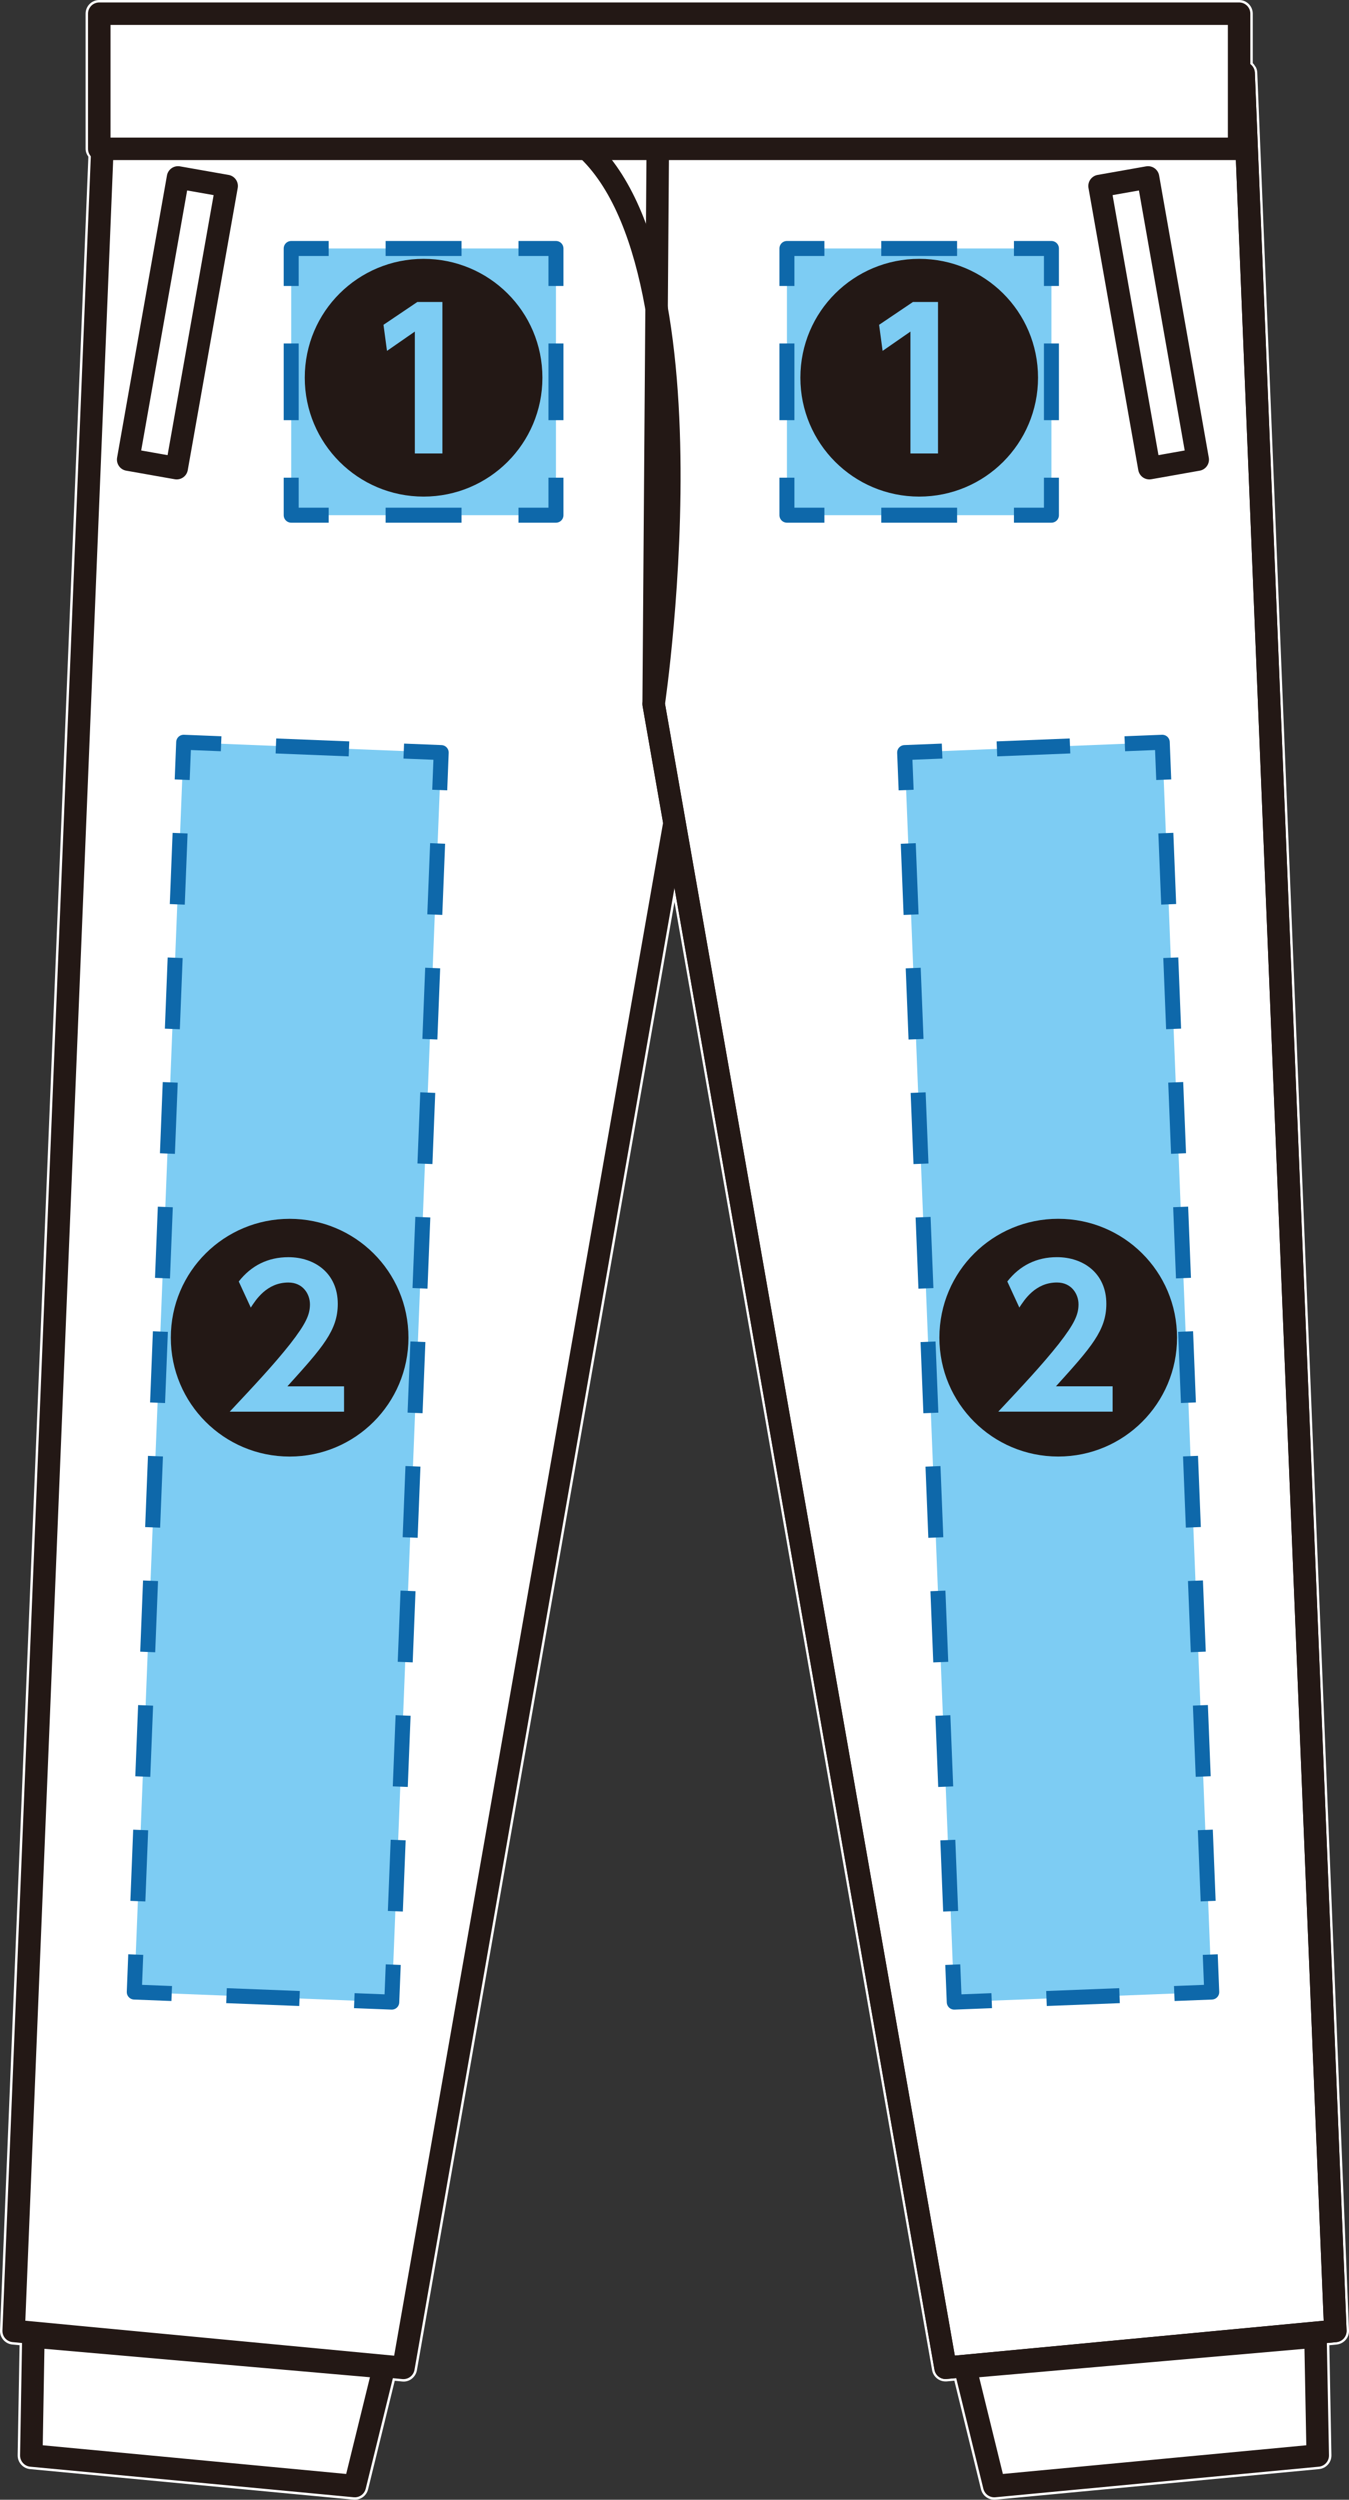 <?xml version="1.0" encoding="utf-8"?>
<!-- Generator: Adobe Illustrator 16.0.4, SVG Export Plug-In . SVG Version: 6.00 Build 0)  -->
<!DOCTYPE svg PUBLIC "-//W3C//DTD SVG 1.1//EN" "http://www.w3.org/Graphics/SVG/1.1/DTD/svg11.dtd">
<svg version="1.1" id="レイヤー_1" xmlns="http://www.w3.org/2000/svg" xmlns:xlink="http://www.w3.org/1999/xlink" x="0px"
	 y="0px" width="107.98px" height="200.002px" viewBox="0 0 107.98 200.002" enable-background="new 0 0 107.98 200.002"
	 xml:space="preserve">
<rect x="0" y="0" width="107.98" height="200.002" fill="#333333" stroke="none"/>
<path fill="#FFFFFF" d="M100.533,5.393c-0.014-0.031-0.042-0.052-0.059-0.081c-0.055-0.092-0.114-0.185-0.194-0.256
	c-0.002-0.005-0.003-0.005-0.003-0.005V1.095c0-0.605-0.49-1.095-1.095-1.095H7.946C7.341,0,6.851,0.489,6.851,1.095v10.814
	c0,0.237,0.092,0.449,0.223,0.627L0.001,186.451c-0.024,0.58,0.411,1.078,0.99,1.133l0.575,0.053l-0.153,8.803
	c-0.009,0.572,0.423,1.055,0.992,1.111l25.892,2.446c0.034,0.005,0.07,0.005,0.104,0.005c0.499,0,0.94-0.34,1.062-0.831l2.135-8.688
	l0.592,0.058c0.566,0.066,1.083-0.34,1.182-0.902L53.989,72.165l20.62,117.466c0.092,0.527,0.55,0.905,1.076,0.905
	c0.034,0,0.069,0,0.104-0.003l0.601-0.057l2.134,8.691c0.12,0.494,0.562,0.834,1.062,0.834c0.034,0,0.069,0,0.104-0.005
	l25.893-2.446c0.57-0.057,1.001-0.539,0.991-1.111l-0.168-8.798l0.585-0.058c0.579-0.055,1.014-0.553,0.99-1.133L100.638,5.813
	C100.631,5.664,100.594,5.521,100.533,5.393z"/>
<polygon fill="#FFFFFF" points="80.423,197.729 78.62,190.377 104.224,188.14 104.364,195.466 "/>
<polygon fill="#FFFFFF" points="27.562,197.729 3.619,195.466 3.746,188.14 29.369,190.377 "/>
<path fill="#FFFFFF" d="M31.39,188.269l-29.161-2.765L9.245,13.001h37.267c2.548,2.555,4.081,6.78,4.95,11.625l-0.235,31.697
	c0,0.069,0.006,0.133,0.017,0.197l1.635,9.313L31.39,188.269z"/>
<path fill="#FFFFFF" d="M14.144,38.556c0.52,0,0.982-0.373,1.076-0.905l4.001-22.579c0.051-0.285-0.014-0.582-0.18-0.817
	c-0.167-0.237-0.42-0.401-0.707-0.451l-3.895-0.689c-0.609-0.095-1.163,0.297-1.268,0.888L9.181,36.583
	c-0.104,0.596,0.292,1.161,0.888,1.268l3.882,0.688C14.016,38.549,14.08,38.556,14.144,38.556z"/>
<rect x="23.309" y="19.881" fill="#FFFFFF" width="21.193" height="21.339"/>
<polygon fill="#FFFFFF" points="10.748,159.382 31.358,160.188 35.316,60.213 14.703,59.387 "/>
<path fill="none" stroke="#231815" stroke-width="1.8" stroke-linecap="round" stroke-linejoin="round" stroke-miterlimit="10" d="
	M32.292,189.451l-31.198-2.957L8.441,5.856l55.334,4.225L32.292,189.451 M79.586,198.907l25.892-2.446l-0.181-9.516l-28.045,2.451
	L79.586,198.907z M28.399,198.907l-25.892-2.446l0.165-9.516l28.064,2.451L28.399,198.907z"/>
<path fill="#FFFFFF" d="M52.321,56.331l23.365,133.113l31.2-2.949L99.543,5.856c0,0-65.193-0.1-55.342,4.225
	C58.289,16.084,52.321,56.331,52.321,56.331"/>
<path fill="none" stroke="#231815" stroke-width="1.8" stroke-linecap="round" stroke-linejoin="round" stroke-miterlimit="10" d="
	M52.321,56.331l23.365,133.113l31.2-2.949L99.543,5.856c0,0-65.193-0.1-55.342,4.225C58.289,16.084,52.321,56.331,52.321,56.331"/>
<polygon fill="none" stroke="#231815" stroke-width="1.8" stroke-linecap="round" stroke-linejoin="round" stroke-miterlimit="10" points="
	52.321,56.331 75.686,189.443 106.886,186.494 99.543,5.856 52.664,10.081 "/>
<rect x="7.946" y="1.095" fill="#FFFFFF" width="91.237" height="10.814"/>
<rect x="7.946" y="1.095" fill="none" stroke="#231815" stroke-width="1.8" stroke-linecap="round" stroke-linejoin="round" stroke-miterlimit="10" width="91.237" height="10.814"/>
<polygon fill="#FFFFFF" points="95.871,36.772 92,37.458 88.013,14.882 91.895,14.196 "/>
<polyline fill="none" stroke="#231815" stroke-width="1.8" stroke-linecap="round" stroke-linejoin="round" stroke-miterlimit="10" points="
	95.871,36.772 92,37.458 88.013,14.882 91.895,14.196 95.871,36.772 "/>
<polygon fill="#FFFFFF" points="10.259,36.772 14.143,37.458 18.143,14.882 14.25,14.196 "/>
<polyline fill="none" stroke="#231815" stroke-width="1.8" stroke-linecap="round" stroke-linejoin="round" stroke-miterlimit="10" points="
	10.259,36.772 14.143,37.458 18.143,14.882 14.25,14.196 10.259,36.772 "/>
<rect x="23.309" y="19.881" fill="#7DCCF3" width="21.193" height="21.339"/>
<rect x="62.989" y="19.881" fill="#7DCCF3" width="21.172" height="21.339"/>
<g>
	<g>
		<polyline fill="none" stroke="#0E68AA" stroke-width="1.2" stroke-linejoin="round" points="62.989,38.22 62.989,41.22 
			65.989,41.22 		"/>
		
			<line fill="none" stroke="#0E68AA" stroke-width="1.2" stroke-linejoin="round" stroke-dasharray="6.069,4.552" x1="70.541" y1="41.22" x2="78.885" y2="41.22"/>
		<polyline fill="none" stroke="#0E68AA" stroke-width="1.2" stroke-linejoin="round" points="81.161,41.22 84.161,41.22 
			84.161,38.22 		"/>
		
			<line fill="none" stroke="#0E68AA" stroke-width="1.2" stroke-linejoin="round" stroke-dasharray="6.136,4.602" x1="84.161" y1="33.618" x2="84.161" y2="25.182"/>
		<polyline fill="none" stroke="#0E68AA" stroke-width="1.2" stroke-linejoin="round" points="84.161,22.881 84.161,19.881 
			81.161,19.881 		"/>
		
			<line fill="none" stroke="#0E68AA" stroke-width="1.2" stroke-linejoin="round" stroke-dasharray="6.069,4.552" x1="76.609" y1="19.881" x2="68.265" y2="19.881"/>
		<polyline fill="none" stroke="#0E68AA" stroke-width="1.2" stroke-linejoin="round" points="65.989,19.881 62.989,19.881 
			62.989,22.881 		"/>
		
			<line fill="none" stroke="#0E68AA" stroke-width="1.2" stroke-linejoin="round" stroke-dasharray="6.136,4.602" x1="62.989" y1="27.482" x2="62.989" y2="35.919"/>
	</g>
</g>
<path fill="#7DCCF3" d="M31.358,160.188l-20.61-0.806l3.956-99.995l20.613,0.827L31.358,160.188z"/>
<polygon fill="#3770AE" points="78.604,157.786 94.589,157.159 90.812,61.792 74.815,62.434 "/>
<path fill="#7DCCF3" d="M76.383,160.188l-3.971-99.974l20.62-0.827l3.961,99.995L76.383,160.188z"/>
<g>
	<g>
		<polyline fill="none" stroke="#0E68AA" stroke-width="1.2" stroke-linejoin="round" points="23.309,38.22 23.309,41.22 
			26.309,41.22 		"/>
		
			<line fill="none" stroke="#0E68AA" stroke-width="1.2" stroke-linejoin="round" stroke-dasharray="6.077,4.558" x1="30.867" y1="41.22" x2="39.223" y2="41.22"/>
		<polyline fill="none" stroke="#0E68AA" stroke-width="1.2" stroke-linejoin="round" points="41.502,41.22 44.502,41.22 
			44.502,38.22 		"/>
		
			<line fill="none" stroke="#0E68AA" stroke-width="1.2" stroke-linejoin="round" stroke-dasharray="6.136,4.602" x1="44.502" y1="33.618" x2="44.502" y2="25.182"/>
		<polyline fill="none" stroke="#0E68AA" stroke-width="1.2" stroke-linejoin="round" points="44.502,22.881 44.502,19.881 
			41.502,19.881 		"/>
		
			<line fill="none" stroke="#0E68AA" stroke-width="1.2" stroke-linejoin="round" stroke-dasharray="6.077,4.558" x1="36.944" y1="19.881" x2="28.588" y2="19.881"/>
		<polyline fill="none" stroke="#0E68AA" stroke-width="1.2" stroke-linejoin="round" points="26.309,19.881 23.309,19.881 
			23.309,22.881 		"/>
		
			<line fill="none" stroke="#0E68AA" stroke-width="1.2" stroke-linejoin="round" stroke-dasharray="6.136,4.602" x1="23.309" y1="27.482" x2="23.309" y2="35.919"/>
	</g>
</g>
<g>
	<g>
		<g>
			<polyline fill="none" stroke="#0E68AA" stroke-width="1.2" stroke-linejoin="round" points="31.477,157.189 31.358,160.188 
				28.36,160.07 			"/>
			
				<line fill="none" stroke="#0E68AA" stroke-width="1.2" stroke-linejoin="round" stroke-dasharray="5.85,4.388" x1="23.976" y1="159.898" x2="15.938" y2="159.585"/>
			<polyline fill="none" stroke="#0E68AA" stroke-width="1.2" stroke-linejoin="round" points="13.745,159.499 10.748,159.382 
				10.866,156.384 			"/>
			
				<line fill="none" stroke="#0E68AA" stroke-width="1.2" stroke-linejoin="round" stroke-dasharray="5.701,4.276" x1="11.035" y1="152.111" x2="14.5" y2="64.521"/>
			<polyline fill="none" stroke="#0E68AA" stroke-width="1.2" stroke-linejoin="round" points="14.584,62.384 14.703,59.387 
				17.701,59.507 			"/>
			
				<line fill="none" stroke="#0E68AA" stroke-width="1.2" stroke-linejoin="round" stroke-dasharray="5.852,4.389" x1="22.086" y1="59.683" x2="30.126" y2="60.005"/>
			<polyline fill="none" stroke="#0E68AA" stroke-width="1.2" stroke-linejoin="round" points="32.319,60.093 35.316,60.213 
				35.198,63.211 			"/>
			
				<line fill="none" stroke="#0E68AA" stroke-width="1.2" stroke-linejoin="round" stroke-dasharray="5.7,4.275" x1="35.029" y1="67.483" x2="31.561" y2="155.054"/>
		</g>
	</g>
</g>
<g>
	<g>
		<g>
			<polyline fill="none" stroke="#0E68AA" stroke-width="1.2" stroke-linejoin="round" points="79.381,160.07 76.383,160.188 
				76.264,157.189 			"/>
			
				<line fill="none" stroke="#0E68AA" stroke-width="1.2" stroke-linejoin="round" stroke-dasharray="5.7,4.275" x1="76.094" y1="152.918" x2="72.616" y2="65.347"/>
			<polyline fill="none" stroke="#0E68AA" stroke-width="1.2" stroke-linejoin="round" points="72.531,63.211 72.412,60.213 
				75.41,60.093 			"/>
			
				<line fill="none" stroke="#0E68AA" stroke-width="1.2" stroke-linejoin="round" stroke-dasharray="5.855,4.391" x1="79.797" y1="59.917" x2="87.841" y2="59.595"/>
			<polyline fill="none" stroke="#0E68AA" stroke-width="1.2" stroke-linejoin="round" points="90.034,59.507 93.032,59.387 
				93.151,62.384 			"/>
			
				<line fill="none" stroke="#0E68AA" stroke-width="1.2" stroke-linejoin="round" stroke-dasharray="5.701,4.276" x1="93.32" y1="66.657" x2="96.79" y2="154.248"/>
			<polyline fill="none" stroke="#0E68AA" stroke-width="1.2" stroke-linejoin="round" points="96.874,156.384 96.993,159.382 
				93.995,159.499 			"/>
			
				<line fill="none" stroke="#0E68AA" stroke-width="1.2" stroke-linejoin="round" stroke-dasharray="5.85,4.388" x1="89.611" y1="159.67" x2="81.572" y2="159.984"/>
		</g>
	</g>
</g>
<g>
	<path fill="#231815" d="M43.417,30.221c0,5.257-4.254,9.511-9.511,9.511c-5.257,0-9.511-4.254-9.511-9.511
		c0-5.317,4.294-9.511,9.511-9.511C39.124,20.71,43.417,24.904,43.417,30.221z M30.696,25.988l0.281,2.086l2.228-1.545v9.752h2.207
		v-12.12h-2.006L30.696,25.988z"/>
</g>
<g>
	<path fill="#231815" d="M83.088,30.221c0,5.257-4.254,9.511-9.511,9.511c-5.257,0-9.511-4.254-9.511-9.511
		c0-5.317,4.294-9.511,9.511-9.511S83.088,24.904,83.088,30.221z M70.367,25.988l0.281,2.086l2.228-1.545v9.752h2.207v-12.12h-2.006
		L70.367,25.988z"/>
</g>
<g>
	<path fill="#231815" d="M32.695,107.027c0,5.257-4.254,9.511-9.511,9.511c-5.257,0-9.511-4.254-9.511-9.511
		c0-5.317,4.294-9.511,9.511-9.511S32.695,101.71,32.695,107.027z M23.004,110.92c2.829-3.13,4.033-4.475,4.033-6.602
		c0-2.448-1.846-3.732-3.953-3.732c-1.625,0-2.969,0.662-3.973,1.946l0.963,2.087c0.401-0.622,1.284-2.006,3.01-2.006
		c1.164,0,1.726,0.923,1.726,1.746s-0.321,1.545-1.585,3.17c-1.304,1.645-2.749,3.19-4.836,5.417h9.15v-2.026H23.004z"/>
</g>
<g>
	<path fill="#231815" d="M94.215,107.025c0,5.257-4.254,9.511-9.511,9.511s-9.511-4.254-9.511-9.511
		c0-5.317,4.294-9.511,9.511-9.511S94.215,101.708,94.215,107.025z M84.523,110.918c2.829-3.13,4.033-4.475,4.033-6.602
		c0-2.448-1.846-3.732-3.953-3.732c-1.625,0-2.97,0.662-3.973,1.946l0.963,2.087c0.401-0.622,1.284-2.006,3.01-2.006
		c1.164,0,1.726,0.923,1.726,1.746s-0.321,1.545-1.585,3.17c-1.305,1.645-2.749,3.19-4.836,5.417h9.15v-2.026H84.523z"/>
</g>
</svg>
